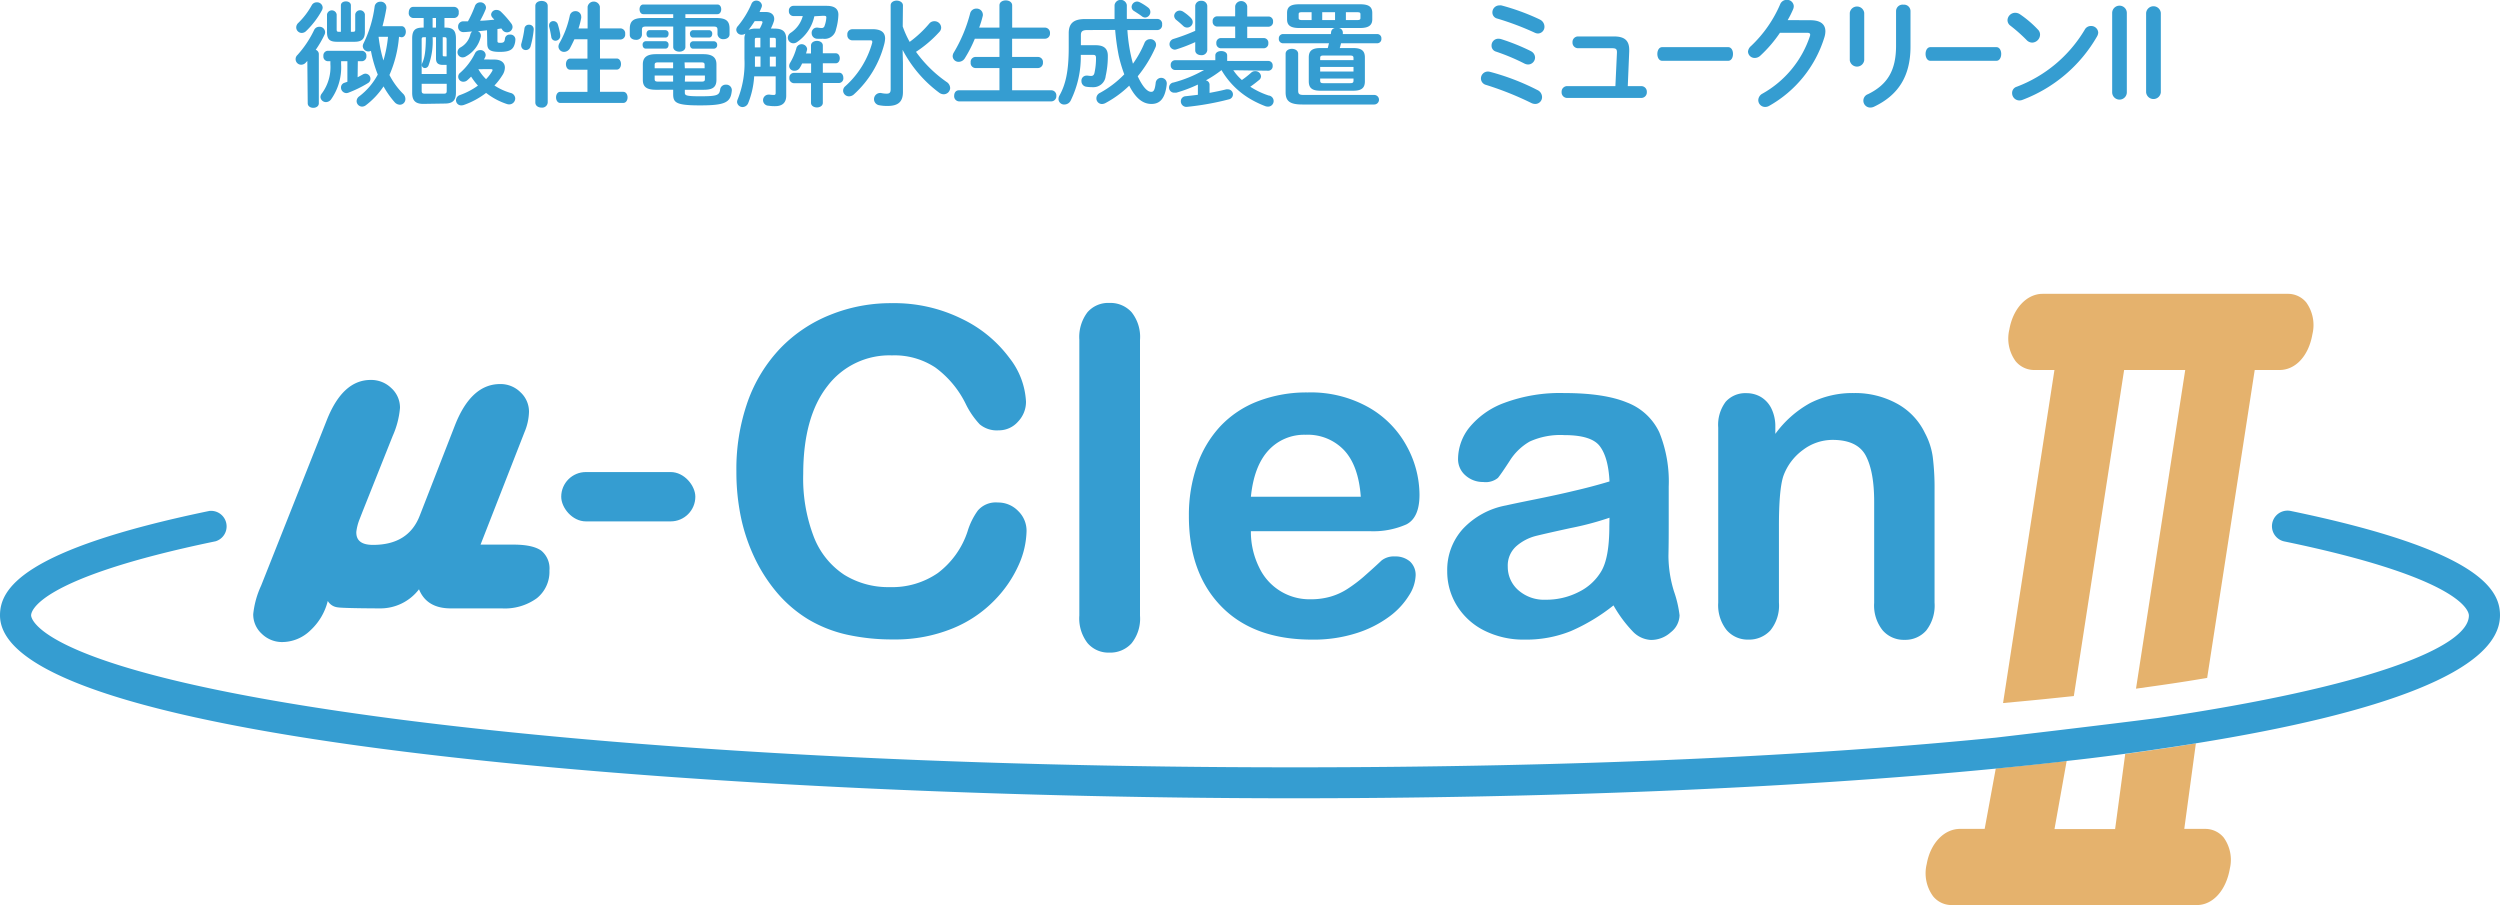 <svg id="レイヤー_1" data-name="レイヤー 1" xmlns="http://www.w3.org/2000/svg" viewBox="0 0 450 162.94"><defs><style>.cls-1{fill:#359dd1;}.cls-2{fill:#e5b26d;}.cls-3{fill:none;}</style></defs><path class="cls-1" d="M184.78,95.64a15.6,15.6,0,0,1-1.38,6,21.69,21.69,0,0,1-4.34,6.39,22.13,22.13,0,0,1-7.55,5.1,27.22,27.22,0,0,1-10.71,2,37.76,37.76,0,0,1-8.43-.88,23.7,23.7,0,0,1-6.89-2.74,23.27,23.27,0,0,1-5.7-4.9,28.89,28.89,0,0,1-3.95-6.17,32.59,32.59,0,0,1-2.46-7.29,40.15,40.15,0,0,1-.82-8.23,36.56,36.56,0,0,1,2.06-12.67,27.08,27.08,0,0,1,5.89-9.57,25.66,25.66,0,0,1,9-6,29,29,0,0,1,11-2.08,27.45,27.45,0,0,1,12.67,2.84,23,23,0,0,1,8.51,7,13.84,13.84,0,0,1,3,7.89,5.15,5.15,0,0,1-1.44,3.6,4.57,4.57,0,0,1-3.48,1.56,4.8,4.8,0,0,1-3.41-1.08,14.87,14.87,0,0,1-2.54-3.72,17.86,17.86,0,0,0-5.45-6.51A13.32,13.32,0,0,0,160.56,64a14,14,0,0,0-11.64,5.55q-4.33,5.56-4.34,15.79A29.33,29.33,0,0,0,146.5,96.7a14.38,14.38,0,0,0,5.43,6.77,15,15,0,0,0,8.23,2.24,14.47,14.47,0,0,0,8.66-2.54,15.39,15.39,0,0,0,5.33-7.45A12.58,12.58,0,0,1,176,91.94a4.24,4.24,0,0,1,3.59-1.46A5,5,0,0,1,183.26,92,4.94,4.94,0,0,1,184.78,95.64Z" transform="translate(0 -0.03)"/><path class="cls-1" d="M194.28,110.82V61.19a7.37,7.37,0,0,1,1.46-4.95,4.94,4.94,0,0,1,3.94-1.68,5.13,5.13,0,0,1,4,1.66,7.14,7.14,0,0,1,1.52,5v49.63a7.09,7.09,0,0,1-1.54,5,5.18,5.18,0,0,1-4,1.65,4.94,4.94,0,0,1-3.9-1.71A7.27,7.27,0,0,1,194.28,110.82Z" transform="translate(0 -0.03)"/><path class="cls-1" d="M246.5,95.64H225.16a14.44,14.44,0,0,0,1.5,6.55,10,10,0,0,0,9.21,5.71,12.86,12.86,0,0,0,3.57-.46,11.48,11.48,0,0,0,3.14-1.43,26.54,26.54,0,0,0,2.8-2.1c.85-.75,2-1.76,3.31-3a3.58,3.58,0,0,1,2.4-.72,4,4,0,0,1,2.72.92,3.29,3.29,0,0,1,1,2.6,7.1,7.1,0,0,1-1.16,3.45,13.64,13.64,0,0,1-3.5,3.8,20,20,0,0,1-5.87,3,25.29,25.29,0,0,1-8.13,1.2q-10.51,0-16.34-6T214,92.88a27.13,27.13,0,0,1,1.44-9,19.85,19.85,0,0,1,4.19-7.09,18.24,18.24,0,0,1,6.8-4.54,24.41,24.41,0,0,1,8.95-1.58,21.22,21.22,0,0,1,11,2.7,17.75,17.75,0,0,1,6.85,7,18.34,18.34,0,0,1,2.28,8.71q0,4.13-2.36,5.34A14.71,14.71,0,0,1,246.5,95.64Zm-21.34-6.2h19.78c-.27-3.73-1.27-6.52-3-8.37A9,9,0,0,0,235,78.29a8.71,8.71,0,0,0-6.69,2.82Q225.72,83.93,225.16,89.44Z" transform="translate(0 -0.03)"/><path class="cls-1" d="M290.43,109a34,34,0,0,1-7.66,4.62,21.49,21.49,0,0,1-8.29,1.54,15.76,15.76,0,0,1-7.37-1.66,12.21,12.21,0,0,1-4.9-4.5,11.69,11.69,0,0,1-1.71-6.15,11,11,0,0,1,2.83-7.63A14.16,14.16,0,0,1,271.12,91q1-.24,5.16-1.08t7.05-1.54c2-.46,4.08-1,6.38-1.69q-.21-4.32-1.74-6.34c-1-1.34-3.15-2-6.38-2a13.3,13.3,0,0,0-6.25,1.16,10.28,10.28,0,0,0-3.6,3.48c-1,1.54-1.7,2.56-2.11,3.06a3.5,3.5,0,0,1-2.66.74,4.69,4.69,0,0,1-3.18-1.18,3.85,3.85,0,0,1-1.34-3,9.2,9.2,0,0,1,2-5.59,14.61,14.61,0,0,1,6.35-4.48,28.68,28.68,0,0,1,10.75-1.76q7.2,0,11.31,1.7a10.57,10.57,0,0,1,5.82,5.38,23.55,23.55,0,0,1,1.69,9.75c0,2.55,0,4.72,0,6.51s0,3.77-.05,5.95a22,22,0,0,0,1,6.42,20.14,20.14,0,0,1,1,4.29,4,4,0,0,1-1.58,3.06,5.27,5.27,0,0,1-3.57,1.38,4.84,4.84,0,0,1-3.32-1.58A23.22,23.22,0,0,1,290.43,109Zm-.72-15.78a54,54,0,0,1-7,1.86q-4.58,1-6.33,1.44A8.6,8.6,0,0,0,273,98.29a4.64,4.64,0,0,0-1.6,3.74,5.56,5.56,0,0,0,1.88,4.22,7,7,0,0,0,4.92,1.73,12.82,12.82,0,0,0,6-1.41,9.6,9.6,0,0,0,4-3.66c1-1.65,1.48-4.37,1.48-8.15Z" transform="translate(0 -0.03)"/><path class="cls-1" d="M319.56,76.82v1.31a19.15,19.15,0,0,1,6.3-5.57,16.82,16.82,0,0,1,7.85-1.78,15.66,15.66,0,0,1,7.71,1.88A11.88,11.88,0,0,1,346.5,78a12.77,12.77,0,0,1,1.4,4.31,45.32,45.32,0,0,1,.32,5.91v20.3a7.28,7.28,0,0,1-1.5,5,5,5,0,0,1-3.9,1.68,5,5,0,0,1-3.95-1.72,7.16,7.16,0,0,1-1.52-4.92V90.32q0-5.38-1.5-8.25c-1-1.9-3-2.86-6-2.86A8.84,8.84,0,0,0,324.56,81,10,10,0,0,0,321,85.73q-.8,2.43-.79,9.11V108.5a7.12,7.12,0,0,1-1.54,5,5.21,5.21,0,0,1-4,1.66,5,5,0,0,1-3.88-1.72,7.21,7.21,0,0,1-1.51-4.92V77a6.91,6.91,0,0,1,1.35-4.66,4.74,4.74,0,0,1,3.72-1.54,5.09,5.09,0,0,1,2.6.68,4.93,4.93,0,0,1,1.86,2A7.28,7.28,0,0,1,319.56,76.82Z" transform="translate(0 -0.03)"/><path class="cls-2" d="M360.55,126.58l9.25-59.95h-3.61a4.32,4.32,0,0,1-3.36-1.56,6.92,6.92,0,0,1-1.15-5.71c.65-3.79,3.12-6.44,6-6.44h44.13a4.26,4.26,0,0,1,3.31,1.54,7,7,0,0,1,1.11,5.74c-.66,3.85-3,6.43-5.92,6.43h-4.46l-8.56,55.42-1.78.3c-2.4.4-5,.79-7.7,1.17l-3.33.47,8.86-57.36h-11l-9.05,58.69-1.92.2c-2.46.26-5,.52-7.6.76Z" transform="translate(0 -0.03)"/><path class="cls-1" d="M60.71,109.34A2.34,2.34,0,0,1,59,108.2a10.66,10.66,0,0,1-3.11,5.28,7.34,7.34,0,0,1-5.06,2.12,5.22,5.22,0,0,1-3.7-1.48,4.71,4.71,0,0,1-1.55-3.54A16.17,16.17,0,0,1,47,105.45L58.78,75.76q2.86-7.33,7.92-7.34a5.19,5.19,0,0,1,3.72,1.45A4.74,4.74,0,0,1,72,73.44a15.62,15.62,0,0,1-1.32,5.07L65.27,92.09l-.62,1.59a9.14,9.14,0,0,0-.51,2.06c-.06,1.58.92,2.37,3,2.37q6.39,0,8.42-5.28L81.9,76.56q2.91-7.4,8.12-7.4a5.07,5.07,0,0,1,3.67,1.48,4.75,4.75,0,0,1,1.53,3.54,10.1,10.1,0,0,1-.81,3.64l-.56,1.43L86.5,98.06h5.92q3.47,0,5,1.08a4.15,4.15,0,0,1,1.48,3.57,6.1,6.1,0,0,1-2.27,5,9.82,9.82,0,0,1-6.31,1.83H81.14q-4.33,0-5.72-3.44a8.73,8.73,0,0,1-7,3.44S61.55,109.53,60.71,109.34Z" transform="translate(0 -0.03)"/><rect class="cls-1" x="101.02" y="85.01" width="24.14" height="8.88" rx="4.44" transform="translate(226.18 178.86) rotate(-180)"/><path class="cls-1" d="M276.72,16.23a1.4,1.4,0,0,1,.85,1.27,1.22,1.22,0,0,1-1.22,1.24,1.56,1.56,0,0,1-.71-.17,56.88,56.88,0,0,0-8.16-3.26,1.2,1.2,0,0,1-.91-1.15,1.24,1.24,0,0,1,1.24-1.25,1.59,1.59,0,0,1,.43.06A42.44,42.44,0,0,1,276.72,16.23Zm-1.19-7a1.3,1.3,0,0,1,.78,1.15,1.27,1.27,0,0,1-1.26,1.26,1.6,1.6,0,0,1-.71-.2,37.45,37.45,0,0,0-5.06-2.12,1.09,1.09,0,0,1-.8-1.06A1.21,1.21,0,0,1,269.7,7a2,2,0,0,1,.47.06A37.46,37.46,0,0,1,275.53,9.22Zm1.6-5.7A1.42,1.42,0,0,1,278,4.8a1.2,1.2,0,0,1-1.17,1.26,1.42,1.42,0,0,1-.61-.16,50.53,50.53,0,0,0-6.72-2.53,1.12,1.12,0,0,1-.87-1.11A1.26,1.26,0,0,1,269.89,1a2.35,2.35,0,0,1,.35,0A40.7,40.7,0,0,1,277.13,3.52Z" transform="translate(0 -0.03)"/><path class="cls-1" d="M295.43,15.53a1,1,0,0,1,1,1.06,1,1,0,0,1-1,1.07H282.09a1,1,0,0,1-1-1.07,1,1,0,0,1,1-1.06h8.68l.28-6v-.1c0-.55-.17-.72-.87-.72h-6.13a1,1,0,0,1-1-1.06,1,1,0,0,1,1-1.06h6.46c1.93,0,2.75.75,2.75,2.42v.26L293,15.53Z" transform="translate(0 -0.03)"/><path class="cls-1" d="M311.06,8.51c.59,0,.88.6.88,1.23s-.29,1.24-.88,1.24H299.2c-.59,0-.88-.63-.88-1.24s.29-1.23.88-1.23Z" transform="translate(0 -0.03)"/><path class="cls-1" d="M325.85,3.67c1.8,0,2.72.69,2.72,2a3.86,3.86,0,0,1-.2,1.14,21.34,21.34,0,0,1-9.93,12.28,1.39,1.39,0,0,1-.72.19,1.23,1.23,0,0,1-1.23-1.23,1.38,1.38,0,0,1,.76-1.17,18.58,18.58,0,0,0,8.52-10.3.94.94,0,0,0,.06-.31c0-.24-.17-.34-.58-.34l-4.86,0a23.31,23.31,0,0,1-3.53,4.12,1.46,1.46,0,0,1-1,.41,1.19,1.19,0,0,1-1.22-1.15,1.51,1.51,0,0,1,.55-1A22.61,22.61,0,0,0,320.41.85,1.28,1.28,0,0,1,321.6,0a1.21,1.21,0,0,1,1.28,1.15,1.64,1.64,0,0,1-.1.5c-.29.67-.61,1.34-1,2Z" transform="translate(0 -0.03)"/><path class="cls-1" d="M335.56,10.87a1.31,1.31,0,0,1-2.6,0V2.35a1.31,1.31,0,0,1,2.6,0ZM341.29,2A1.18,1.18,0,0,1,342.61.87,1.17,1.17,0,0,1,343.89,2V8.42c0,5.48-2.34,8.8-6.53,10.8a1.57,1.57,0,0,1-.65.17,1.24,1.24,0,0,1-.47-2.41c3.62-1.77,5.05-4.4,5.05-8.73Z" transform="translate(0 -0.03)"/><path class="cls-1" d="M359.34,8.51c.58,0,.88.6.88,1.23s-.3,1.24-.88,1.24H347.48c-.59,0-.88-.63-.88-1.24s.29-1.23.88-1.23Z" transform="translate(0 -0.03)"/><path class="cls-1" d="M366.81,5.34a1.26,1.26,0,0,1,.4.93,1.47,1.47,0,0,1-1.39,1.43,1.4,1.4,0,0,1-1-.43,28.79,28.79,0,0,0-2.95-2.62,1.22,1.22,0,0,1-.52-1,1.4,1.4,0,0,1,1.39-1.32,1.56,1.56,0,0,1,.87.28A19.05,19.05,0,0,1,366.81,5.34Zm9.55-.63a1.26,1.26,0,0,1,1.32,1.19,1.54,1.54,0,0,1-.22.7A26.12,26.12,0,0,1,364.06,18a1.47,1.47,0,0,1-.58.11,1.32,1.32,0,0,1-1.3-1.32,1.16,1.16,0,0,1,.84-1.15A24.19,24.19,0,0,0,375.25,5.38,1.24,1.24,0,0,1,376.36,4.71Z" transform="translate(0 -0.03)"/><path class="cls-1" d="M380.19,2.37a1.32,1.32,0,0,1,2.64,0V16.64a1.32,1.32,0,0,1-2.64,0Zm6.11,0a1.33,1.33,0,0,1,2.65,0V16.64a1.33,1.33,0,0,1-2.65,0Z" transform="translate(0 -0.03)"/><path class="cls-1" d="M55.32,11c-.08.1-.19.19-.27.29a1.12,1.12,0,0,1-.84.39,1,1,0,0,1-1-1,1,1,0,0,1,.33-.75,18.66,18.66,0,0,0,3-4.49,1,1,0,0,1,.92-.59,1,1,0,0,1,1.06.94,1,1,0,0,1-.1.47A19,19,0,0,1,56.83,9a.82.82,0,0,1,.56.75v8.87c0,.55-.51.82-1,.82s-1-.27-1-.82ZM57,.45a1,1,0,0,1,1.08.92,1.11,1.11,0,0,1-.12.49,15.32,15.32,0,0,1-2.83,3.73,1.15,1.15,0,0,1-.81.37,1,1,0,0,1-1-1,1.14,1.14,0,0,1,.41-.84A13.69,13.69,0,0,0,56.1,1,1,1,0,0,1,57,.45Zm7.37,13.49.9-.49a1,1,0,0,1,.53-.16.92.92,0,0,1,.88.94.88.88,0,0,1-.45.76,21.21,21.21,0,0,1-3.56,1.74,1.17,1.17,0,0,1-.35.06,1,1,0,0,1-.94-1,.87.87,0,0,1,.63-.86l.52-.18V11.05H61.4v.54a10,10,0,0,1-1.8,6.32,1.19,1.19,0,0,1-.92.5,1,1,0,0,1-1-.91,1.11,1.11,0,0,1,.27-.67,8,8,0,0,0,1.52-5.26v-.52H59a.84.84,0,0,1-.79-.94A.84.84,0,0,1,59,9.17h6.13a.85.85,0,0,1,.82.94.85.85,0,0,1-.82.94h-.72ZM61.36,1c0-.49.45-.72.9-.72s.9.23.9.72V5.75h.37c.35,0,.41-.08.41-.43V2.62a.88.88,0,0,1,1.74,0V5.71c0,1.33-.55,1.84-1.86,1.84H60.66c-1.31,0-1.8-.43-1.8-1.76V2.64a.88.88,0,0,1,1.74,0V5.32c0,.35.08.43.39.43h.37ZM71.82,6.65a21.29,21.29,0,0,1-1.72,6.88,13.37,13.37,0,0,0,2.44,3.36,1.31,1.31,0,0,1,.43.94,1,1,0,0,1-1,1.05,1.31,1.31,0,0,1-.93-.45,15.75,15.75,0,0,1-2-2.85A13.81,13.81,0,0,1,65.82,19a1.14,1.14,0,0,1-.63.22,1,1,0,0,1-1-1,1.09,1.09,0,0,1,.49-.86A12,12,0,0,0,68,13.45a22.56,22.56,0,0,1-1.23-4.26,1.37,1.37,0,0,1-.47.1,1,1,0,0,1-1-.94,1.11,1.11,0,0,1,.14-.53,21.06,21.06,0,0,0,2-6.66,1,1,0,0,1,1-.82,1,1,0,0,1,1.11,1,.55.55,0,0,1,0,.18c-.19,1.13-.43,2.21-.7,3.22h3.42c.51,0,.78.49.78,1s-.27,1-.78,1Zm-3.68,0c.12.9.24,1.74.45,2.64.12.54.26,1.09.43,1.62a22.26,22.26,0,0,0,.82-4.26Z" transform="translate(0 -0.03)"/><path class="cls-1" d="M76.19,18.73c-1.44,0-2-.63-2-2V7c0-1.43.45-2,1.87-2h.2V3.27h-1.9a.86.86,0,0,1-.78-1c0-.49.26-1,.78-1h7.41a.86.86,0,0,1,.8,1,.87.87,0,0,1-.8,1H80V5h.18c1.44,0,1.89.6,1.89,2v9.67c0,1.41-.56,2-2,2Zm1.68-12a12.73,12.73,0,0,1-.74,5.1.7.7,0,0,1-.64.45.55.55,0,0,1-.57-.55A.72.72,0,0,1,76,11.4c.41-.92.64-2,.66-4.67h-.39c-.29,0-.37.08-.37.43v6.19h4.49V11.71c-.19,0-.41,0-.66,0-.86,0-1.25-.33-1.25-1.15V6.73Zm2,10.16c.41,0,.54-.1.54-.51V15.11H75.9v1.27c0,.41.17.51.55.51ZM78.48,3.27h-.61V5h.61Zm1.91,3.89c0-.35-.07-.43-.35-.43h-.35v3.2c0,.2.06.24.27.24a3,3,0,0,0,.43,0ZM89,10.75c1.22,0,1.88.59,1.88,1.45a2.6,2.6,0,0,1-.45,1.37A11.19,11.19,0,0,1,89,15.42a10.82,10.82,0,0,0,2.88,1.33,1.06,1.06,0,0,1,.86,1,1.08,1.08,0,0,1-1.1,1.07,1.22,1.22,0,0,1-.41-.07,12.27,12.27,0,0,1-3.73-2,14.44,14.44,0,0,1-4,2.17A1.56,1.56,0,0,1,83,19a.93.93,0,0,1-.92-.94,1,1,0,0,1,.71-.92,12.94,12.94,0,0,0,3.24-1.7,13,13,0,0,1-1.23-1.62c-.23.24-.45.45-.68.65a1.06,1.06,0,0,1-.69.27.9.9,0,0,1-.56-1.64,11.3,11.3,0,0,0,2.63-3.48,1,1,0,0,1,.92-.57.92.92,0,0,1,1,.86,1,1,0,0,1-.1.43c-.06.12-.13.26-.21.39ZM87.66,5.48c-.56.07-1.11.13-1.66.17a.8.8,0,0,1,.55.76.55.55,0,0,1,0,.18,5.43,5.43,0,0,1-2.66,3.58,1.1,1.1,0,0,1-.64.19.91.91,0,0,1-.9-.92,1,1,0,0,1,.55-.88,3.62,3.62,0,0,0,1.76-2.3A.87.87,0,0,1,85,5.71c-.53,0-1.06.1-1.61.1a.93.93,0,0,1-.93-1,.91.91,0,0,1,.93-.94l.84,0a20.68,20.68,0,0,0,1.25-2.73,1,1,0,0,1,.94-.69,1,1,0,0,1,1.06.9,1.12,1.12,0,0,1-.06.35,17,17,0,0,1-1,2.06c.84,0,1.7-.12,2.56-.18-.1-.12-.21-.25-.31-.35a.92.92,0,0,1-.27-.59.92.92,0,0,1,1-.82,1.13,1.13,0,0,1,.8.35A17.08,17.08,0,0,1,92.06,4.3a1.05,1.05,0,0,1,.2.61,1,1,0,0,1-1,.94,1,1,0,0,1-.9-.55.85.85,0,0,1-.1-.14c-.25,0-.48.08-.72.1V7.39c0,.29.1.35.49.35.61,0,.8-.13.86-.74a.82.82,0,0,1,.88-.74.88.88,0,0,1,1,.86,3.7,3.7,0,0,1-.06.58c-.26,1.16-.78,1.67-2.74,1.67s-2.27-.49-2.27-1.63Zm-1.56,7a8,8,0,0,0,1.39,1.8,7.32,7.32,0,0,0,1.11-1.46.46.46,0,0,0,.06-.18c0-.12-.1-.16-.29-.16Z" transform="translate(0 -0.03)"/><path class="cls-1" d="M95.23,4.48a.8.8,0,0,1,.84.8v.1a16.36,16.36,0,0,1-.57,3,.87.87,0,0,1-.84.66.81.81,0,0,1-.84-.78.78.78,0,0,1,0-.29,19.12,19.12,0,0,0,.58-2.82A.78.78,0,0,1,95.23,4.48Zm3.36,14a1,1,0,0,1-1.1.92c-.58,0-1.13-.31-1.13-.92V1.1c0-.61.55-.9,1.13-.9s1.1.29,1.1.9Zm2.26-12.15v.15a.88.88,0,0,1-.86.88.75.75,0,0,1-.76-.68c-.1-.61-.25-1.39-.39-1.88a1.26,1.26,0,0,1,0-.27.74.74,0,0,1,.78-.7.83.83,0,0,1,.79.6A12.6,12.6,0,0,1,100.85,6.28Zm4.89,6.25h-3.11c-.51,0-.76-.51-.76-1s.25-1,.76-1h3.11V7.1h-2.35c-.25.55-.52,1.09-.78,1.58a1.24,1.24,0,0,1-1.09.69,1,1,0,0,1-1-.94,1.34,1.34,0,0,1,.2-.67,16.88,16.88,0,0,0,1.84-4.9,1,1,0,0,1,1-.82,1,1,0,0,1,1.06,1,.82.82,0,0,1,0,.22,13.81,13.81,0,0,1-.49,1.89h1.64V1.25a1.12,1.12,0,0,1,2.21,0V5.14h3.75a.88.88,0,0,1,.8,1,.88.88,0,0,1-.8,1H108v3.42h3c.51,0,.78.49.78,1s-.27,1-.78,1h-3v4h4.18c.51,0,.78.49.78,1s-.27,1-.78,1H100.85c-.5,0-.76-.51-.76-1s.26-1,.76-1h4.89Z" transform="translate(0 -0.03)"/><path class="cls-1" d="M123.37,3.27h5.53c1.8,0,2.42.54,2.42,1.93v1c0,.59-.54.88-1.09.88a1,1,0,0,1-1.08-.88V5.42c0-.45-.13-.61-.68-.61h-5.1V8.49c0,.56-.55.84-1.08.84s-1.11-.28-1.11-.84V4.81h-4.93c-.58,0-.7.16-.7.61v.9a1,1,0,0,1-1.09.88c-.55,0-1.1-.3-1.1-.88V5.22c0-1.39.63-1.95,2.44-1.95h5.38V2.58H115.8c-.45,0-.68-.43-.68-.88s.23-.86.68-.86h13.33c.47,0,.69.43.69.86s-.22.88-.69.88h-5.76Zm-7.14,5.51c-.37,0-.56-.33-.56-.68a.59.59,0,0,1,.56-.65h3.56a.59.59,0,0,1,.55.65c0,.35-.18.68-.55.68Zm1.86,7.41c-1.66,0-2.38-.49-2.38-1.78v-2.8c0-1.25.74-1.83,2.38-1.83h8.5c1.63,0,2.37.58,2.37,1.83v2.8c0,1.54-1,1.78-2.35,1.78h-3.34v.52c0,.51.25.65,2.78.65,3.14,0,3.44-.2,3.59-1.29a1,1,0,0,1,1-.8,1,1,0,0,1,1.09.92v.11C131.54,18.45,130.62,19,126,19c-4.24,0-4.83-.47-4.83-2v-.82Zm-1.19-9.4c-.35,0-.53-.32-.53-.67s.18-.66.53-.66h2.89a.59.59,0,0,1,.55.66c0,.35-.18.67-.55.67Zm1.56,4.47c-.49,0-.62.12-.62.45v.61h3.32V11.26Zm-.62,2.37v.64c0,.33.13.45.62.45h2.7V13.63Zm5.43-1.31h3.56v-.61c0-.33-.12-.45-.61-.45h-3Zm0,2.4h3c.49,0,.61-.12.61-.45v-.64h-3.56Zm1.47-7.93c-.36,0-.55-.32-.55-.67a.6.6,0,0,1,.55-.66h2.89a.59.59,0,0,1,.57.66c0,.35-.18.67-.57.67Zm0,2c-.36,0-.55-.33-.55-.68a.59.59,0,0,1,.55-.65h3.77a.6.6,0,0,1,.58.65.61.61,0,0,1-.58.68Z" transform="translate(0 -0.03)"/><path class="cls-1" d="M139.45,5.18c1.43,0,2.07.53,2.07,1.9V17.26c0,1.33-.78,1.88-2,1.88a6.71,6.71,0,0,1-1.17-.08,1,1,0,0,1,0-2c.07,0,.11,0,.17,0a5,5,0,0,0,.78.06c.22,0,.32-.09.32-.35v-3h-3.87a15.26,15.26,0,0,1-1.08,4.83,1.12,1.12,0,0,1-1,.7,1,1,0,0,1-1-.9,1.29,1.29,0,0,1,.12-.5A17.46,17.46,0,0,0,134,10.62V7.08a2.14,2.14,0,0,1,.17-1,1.14,1.14,0,0,1-.64.2.94.94,0,0,1-1-.86,1,1,0,0,1,.3-.71,16.18,16.18,0,0,0,2.44-4,.92.92,0,0,1,.88-.57,1,1,0,0,1,1,.84,1.07,1.07,0,0,1-.06.35c-.11.28-.25.57-.37.86h1.12c1.05,0,1.52.57,1.52,1.23a1.44,1.44,0,0,1-.08.49,8.81,8.81,0,0,1-.52,1.25Zm-2.7,0a6.22,6.22,0,0,0,.49-1.07.22.22,0,0,0,0-.1c0-.12-.1-.18-.31-.18h-1.08q-.52.82-1.11,1.59a2.94,2.94,0,0,1,1.31-.24Zm.14,6.86V10.19h-1v.62c0,.41,0,.82,0,1.23Zm-.7-5.2c-.26,0-.32.08-.32.39V8.56h1V6.84Zm3.46.39c0-.31-.06-.39-.32-.39h-.76V8.56h1.08Zm0,3h-1.08V12h1.08Zm6.93-7.27a7.51,7.51,0,0,1-3.1,4.63,1.11,1.11,0,0,1-.67.23,1,1,0,0,1-1-1,1.1,1.1,0,0,1,.54-.9,5.25,5.25,0,0,0,2.15-3h-1.74A.84.84,0,0,1,142,2a.83.83,0,0,1,.8-.92h6c1.49,0,2.11.6,2.11,1.6a10.39,10.39,0,0,1-.43,2.64A2.07,2.07,0,0,1,148.11,7,8.18,8.18,0,0,1,147,7a1,1,0,0,1-.9-1A.93.93,0,0,1,147,5l.18,0a4.5,4.5,0,0,0,.7.07.51.51,0,0,0,.55-.41,5.09,5.09,0,0,0,.31-1.48c0-.26-.11-.31-.58-.31Zm-.6,6.7V8.23c0-.55.53-.84,1.07-.84s1.06.29,1.06.84V9.62h2.32c.49,0,.73.45.73.9s-.24.9-.73.9h-2.32v1.7h2.95c.49,0,.74.45.74.92a.83.83,0,0,1-.74.93h-2.95v3.56c0,.55-.53.84-1.06.84s-1.07-.29-1.07-.84V15h-3.13a.85.85,0,0,1-.76-.93.83.83,0,0,1,.76-.92H146v-1.7h-1.62a4.68,4.68,0,0,1-.39.74,1.07,1.07,0,0,1-1,.57.88.88,0,0,1-.94-.84,1.21,1.21,0,0,1,.2-.63,10.86,10.86,0,0,0,1.13-2.7,1,1,0,0,1,1.89.16,1.23,1.23,0,0,1,0,.25l-.18.65Z" transform="translate(0 -0.03)"/><path class="cls-1" d="M157,5.28c1.66,0,2.32.61,2.32,1.7a5,5,0,0,1-.19,1.12A18.33,18.33,0,0,1,153.72,17a1.32,1.32,0,0,1-.9.37,1.05,1.05,0,0,1-1.06-1,1.07,1.07,0,0,1,.39-.82A16.32,16.32,0,0,0,157,7.72a1.24,1.24,0,0,0,0-.23c0-.14-.1-.2-.37-.2h-3.25a.91.91,0,0,1-.86-1,.9.9,0,0,1,.86-1Zm5.49-.49a17.18,17.18,0,0,0,1.25,2.78,20.35,20.35,0,0,0,3.54-3.31,1.14,1.14,0,0,1,.88-.41A1.19,1.19,0,0,1,169.41,5a1.11,1.11,0,0,1-.33.78,21.47,21.47,0,0,1-4.2,3.58,22.8,22.8,0,0,0,5.49,5.41,1.35,1.35,0,0,1,.66,1.11A1.17,1.17,0,0,1,169.88,17a1.4,1.4,0,0,1-.82-.28A22.63,22.63,0,0,1,162.47,9l.06,2.35V16.6c0,1.87-1,2.5-2.77,2.5a7.37,7.37,0,0,1-1.57-.14,1.11,1.11,0,0,1,.16-2.19,1,1,0,0,1,.23,0,4.64,4.64,0,0,0,1,.12c.51,0,.74-.16.74-.8V1c0-.57.55-.86,1.08-.86s1.13.29,1.13.88Z" transform="translate(0 -0.03)"/><path class="cls-1" d="M188.13,5A.93.93,0,0,1,189,6a.92.92,0,0,1-.88,1h-5.94v3.28h4.67a.9.9,0,0,1,.88,1,.92.92,0,0,1-.88,1h-4.67v4h7.08a.92.92,0,0,1,.88,1,.93.93,0,0,1-.88,1H172.61a.93.93,0,0,1-.86-1c0-.53.28-1,.86-1h7.29v-4h-4.33a.9.9,0,0,1-.85-1,.89.89,0,0,1,.85-1h4.33V7h-4.43a23.07,23.07,0,0,1-1.78,3.48,1.32,1.32,0,0,1-1.1.68,1.06,1.06,0,0,1-1.11-1,1.29,1.29,0,0,1,.2-.67,26.68,26.68,0,0,0,2.95-7.07,1.13,1.13,0,0,1,1.11-.84,1.11,1.11,0,0,1,1.17,1,.91.91,0,0,1,0,.26A17.73,17.73,0,0,1,176.25,5h3.65V1c0-.6.57-.9,1.14-.9s1.15.3,1.15.9V5Z" transform="translate(0 -0.03)"/><path class="cls-1" d="M195.71,5.44c-.88,0-1.15.25-1.15.92V8.17h2.66c1.52,0,2.19.63,2.19,1.92a16.19,16.19,0,0,1-.39,3.63,2.21,2.21,0,0,1-2.33,2,6.86,6.86,0,0,1-1.17-.08,1,1,0,0,1-.86-1,.91.91,0,0,1,.92-1l.21,0a3.67,3.67,0,0,0,.61.06c.31,0,.51-.15.6-.53a12,12,0,0,0,.28-2.73c0-.39-.14-.53-.49-.53h-2.25a17.82,17.82,0,0,1-1.82,8.23,1.26,1.26,0,0,1-1.11.7,1,1,0,0,1-1.08-1,1.32,1.32,0,0,1,.18-.63c1.13-2,1.66-4.47,1.66-8.6V6c0-1.78.9-2.54,2.93-2.54h5.32c0-.8,0-1.64,0-2.52a1.12,1.12,0,0,1,2.21,0c0,.88,0,1.72,0,2.5h5.53a.87.87,0,0,1,.82,1,.88.88,0,0,1-.82,1h-5.43a30.33,30.33,0,0,0,1,6.06A18.89,18.89,0,0,0,206,7.78a1.07,1.07,0,0,1,1-.7,1,1,0,0,1,1.09,1,1.11,1.11,0,0,1-.11.48,22.46,22.46,0,0,1-3.19,5.2c1,2.13,1.82,2.8,2.42,2.8.38,0,.65-.18.81-1.59a1,1,0,0,1,1-.93,1,1,0,0,1,1,1v.1c-.29,2.74-1.31,3.6-2.76,3.6s-2.77-.88-4-3.29A18.89,18.89,0,0,1,199,18.57a1.39,1.39,0,0,1-.65.18,1,1,0,0,1-1-1,1.09,1.09,0,0,1,.64-1,18.2,18.2,0,0,0,4.38-3.34,26.34,26.34,0,0,1-1-3.36,40,40,0,0,1-.64-4.63Zm10.95-4.05a1,1,0,0,1-.51,1.8,1,1,0,0,1-.64-.25c-.51-.38-.86-.59-1.37-.92a.87.87,0,0,1-.45-.71,1,1,0,0,1,1-1,1.15,1.15,0,0,1,.47.13A9.48,9.48,0,0,1,206.66,1.39Z" transform="translate(0 -0.03)"/><path class="cls-1" d="M222,12.67a8.65,8.65,0,0,0,1.54,1.76,15.79,15.79,0,0,0,1.68-1.33,1,1,0,0,1,.69-.26,1,1,0,0,1,1.07.92.87.87,0,0,1-.39.71c-.43.35-.94.76-1.54,1.17a14,14,0,0,0,3.3,1.58,1,1,0,0,1-.2,2,1.43,1.43,0,0,1-.39-.08A18,18,0,0,1,225.32,18a14.58,14.58,0,0,1-5.45-5.35,20.77,20.77,0,0,1-2.82,1.85.8.8,0,0,1,.67.73v1.52c1.09-.21,2.13-.41,3-.64a1.65,1.65,0,0,1,.31,0,.91.91,0,0,1,.18,1.8,49.5,49.5,0,0,1-7.61,1.36h-.11a1,1,0,0,1-.94-1,.9.9,0,0,1,.86-.92c.72-.08,1.46-.16,2.21-.26V15.25a25.17,25.17,0,0,1-3.87,1.46,2,2,0,0,1-.32,0,.92.92,0,0,1-.19-1.83,22.66,22.66,0,0,0,5.49-2.25h-5.24a.81.81,0,0,1-.76-.88.8.8,0,0,1,.76-.88h7.27V10c0-.53.53-.78,1.06-.78s1.07.25,1.07.78v1h7.43a.79.79,0,0,1,.76.88.8.8,0,0,1-.76.88Zm-6.86-5.06a28.38,28.38,0,0,1-3.34,1.29,1.15,1.15,0,0,1-.34.07,1,1,0,0,1-.95-1,1,1,0,0,1,.74-.94,35.42,35.42,0,0,0,3.89-1.45V1.08a1,1,0,0,1,1.09-.9,1,1,0,0,1,1.08.9v8a1,1,0,0,1-1.08.88c-.56,0-1.09-.29-1.09-.88Zm-.76-4.32a1,1,0,0,1,.31.7,1,1,0,0,1-1,1,1,1,0,0,1-.7-.28c-.49-.46-.82-.74-1.23-1.07a1,1,0,0,1-.41-.76,1,1,0,0,1,1-.94,1.16,1.16,0,0,1,.65.21A8.34,8.34,0,0,1,214.4,3.29Zm7.95,1.52h-3.26a.84.84,0,0,1-.79-.92.82.82,0,0,1,.79-.92h3.26V1.14a1.1,1.1,0,0,1,2.17,0V3h3.85a.83.83,0,0,1,.8.92.84.84,0,0,1-.8.92h-3.85V6.88h3a.83.83,0,0,1,.8.92.84.84,0,0,1-.8.92h-7.76a.84.84,0,0,1-.8-.92.83.83,0,0,1,.8-.92h2.6Z" transform="translate(0 -0.03)"/><path class="cls-1" d="M243.59,8.68c1.55,0,2.09.55,2.09,1.7v4.28c0,1.15-.54,1.7-2.09,1.7h-5.92c-1.56,0-2.09-.55-2.09-1.7V10.38c0-1.15.53-1.7,2.09-1.7H239c.08-.29.14-.58.22-.86h-8.29a.76.76,0,0,1-.74-.84.76.76,0,0,1,.74-.82h8.62l.06-.43a.84.84,0,0,1,.68-.66h-6.45c-1.62,0-2.17-.53-2.17-1.57V2.37c0-1.06.55-1.57,2.17-1.57h11c1.61,0,2.17.51,2.17,1.57V3.5c0,1-.56,1.57-2.17,1.57H241a.86.86,0,0,1,.71.74v.1c0,.09,0,.17,0,.25h6.21a.75.75,0,0,1,.73.82.76.76,0,0,1-.73.84h-6.54c-.06.28-.14.57-.22.86Zm-9.18,10.16c-2.31,0-3-.66-3-2.22V9.72c0-.61.58-.9,1.13-.9s1.13.29,1.13.9v6.6c0,.59.14.8,1,.8h12.69a.86.86,0,0,1,0,1.72Zm1.68-15.2V2.23h-1.78c-.43,0-.55.08-.55.37v.67c0,.29.2.37.55.37Zm7.54,6.84c0-.33-.13-.45-.56-.45h-4.89c-.43,0-.55.12-.55.45v.37h6Zm-6,2.42h6v-.82h-6ZM243.07,15c.43,0,.56-.13.56-.45v-.39h-6v.39c0,.38.2.45.55.45ZM238,3.64h2.31V2.23H238Zm4.26,0h2.06c.43,0,.56-.1.56-.37V2.6c0-.29-.13-.37-.56-.37h-2.06Z" transform="translate(0 -0.03)"/><path class="cls-3" d="M369.81,149.26h10.91l1.82-13.52c-4.81.65-8.43,1.07-10.54,1.29Z" transform="translate(0 -0.03)"/><path class="cls-2" d="M388.38,134.91q-3.15.47-5.84.83l-1.82,13.52H369.81L372,137l-.68.08q-5.9.66-12.08,1.27l-2,10.88h-4.43c-2.89,0-5.35,2.6-6,6.32a7,7,0,0,0,1.17,5.84,4.27,4.27,0,0,0,3.32,1.55h44.13c2.88,0,5.26-2.63,5.94-6.55a6.86,6.86,0,0,0-1.12-5.62,4.3,4.3,0,0,0-3.33-1.54h-3.75l2.09-15.41Q391.92,134.41,388.38,134.91Z" transform="translate(0 -0.03)"/><path class="cls-1" d="M412.32,92a2.8,2.8,0,0,0-1.13,5.49c32.28,6.68,33.21,12.67,33.21,13.33,0,5.73-18.21,12.89-56,18.45-10.71,1.38-28.62,3.47-29.12,3.53-32.47,3.23-74.49,5.35-126.55,5.35-61.3,0-118.91-3.13-162.23-8.8C6.34,120.91,5.6,111.2,5.6,110.79c0-.66.93-6.64,33.21-13.33A2.8,2.8,0,0,0,37.68,92C3.91,99,0,106.06,0,110.79,0,135,139.19,143.72,232.74,143.72c44.58,0,89.31-1.72,126.5-5.34q6.18-.6,12.08-1.27L372,137c2.11-.22,5.73-.64,10.54-1.29q2.68-.36,5.84-.83,3.54-.51,6.93-1.06c33.29-5.35,54.73-13,54.69-23.06C450,106.06,446.09,99,412.32,92Z" transform="translate(0 -0.03)"/></svg>